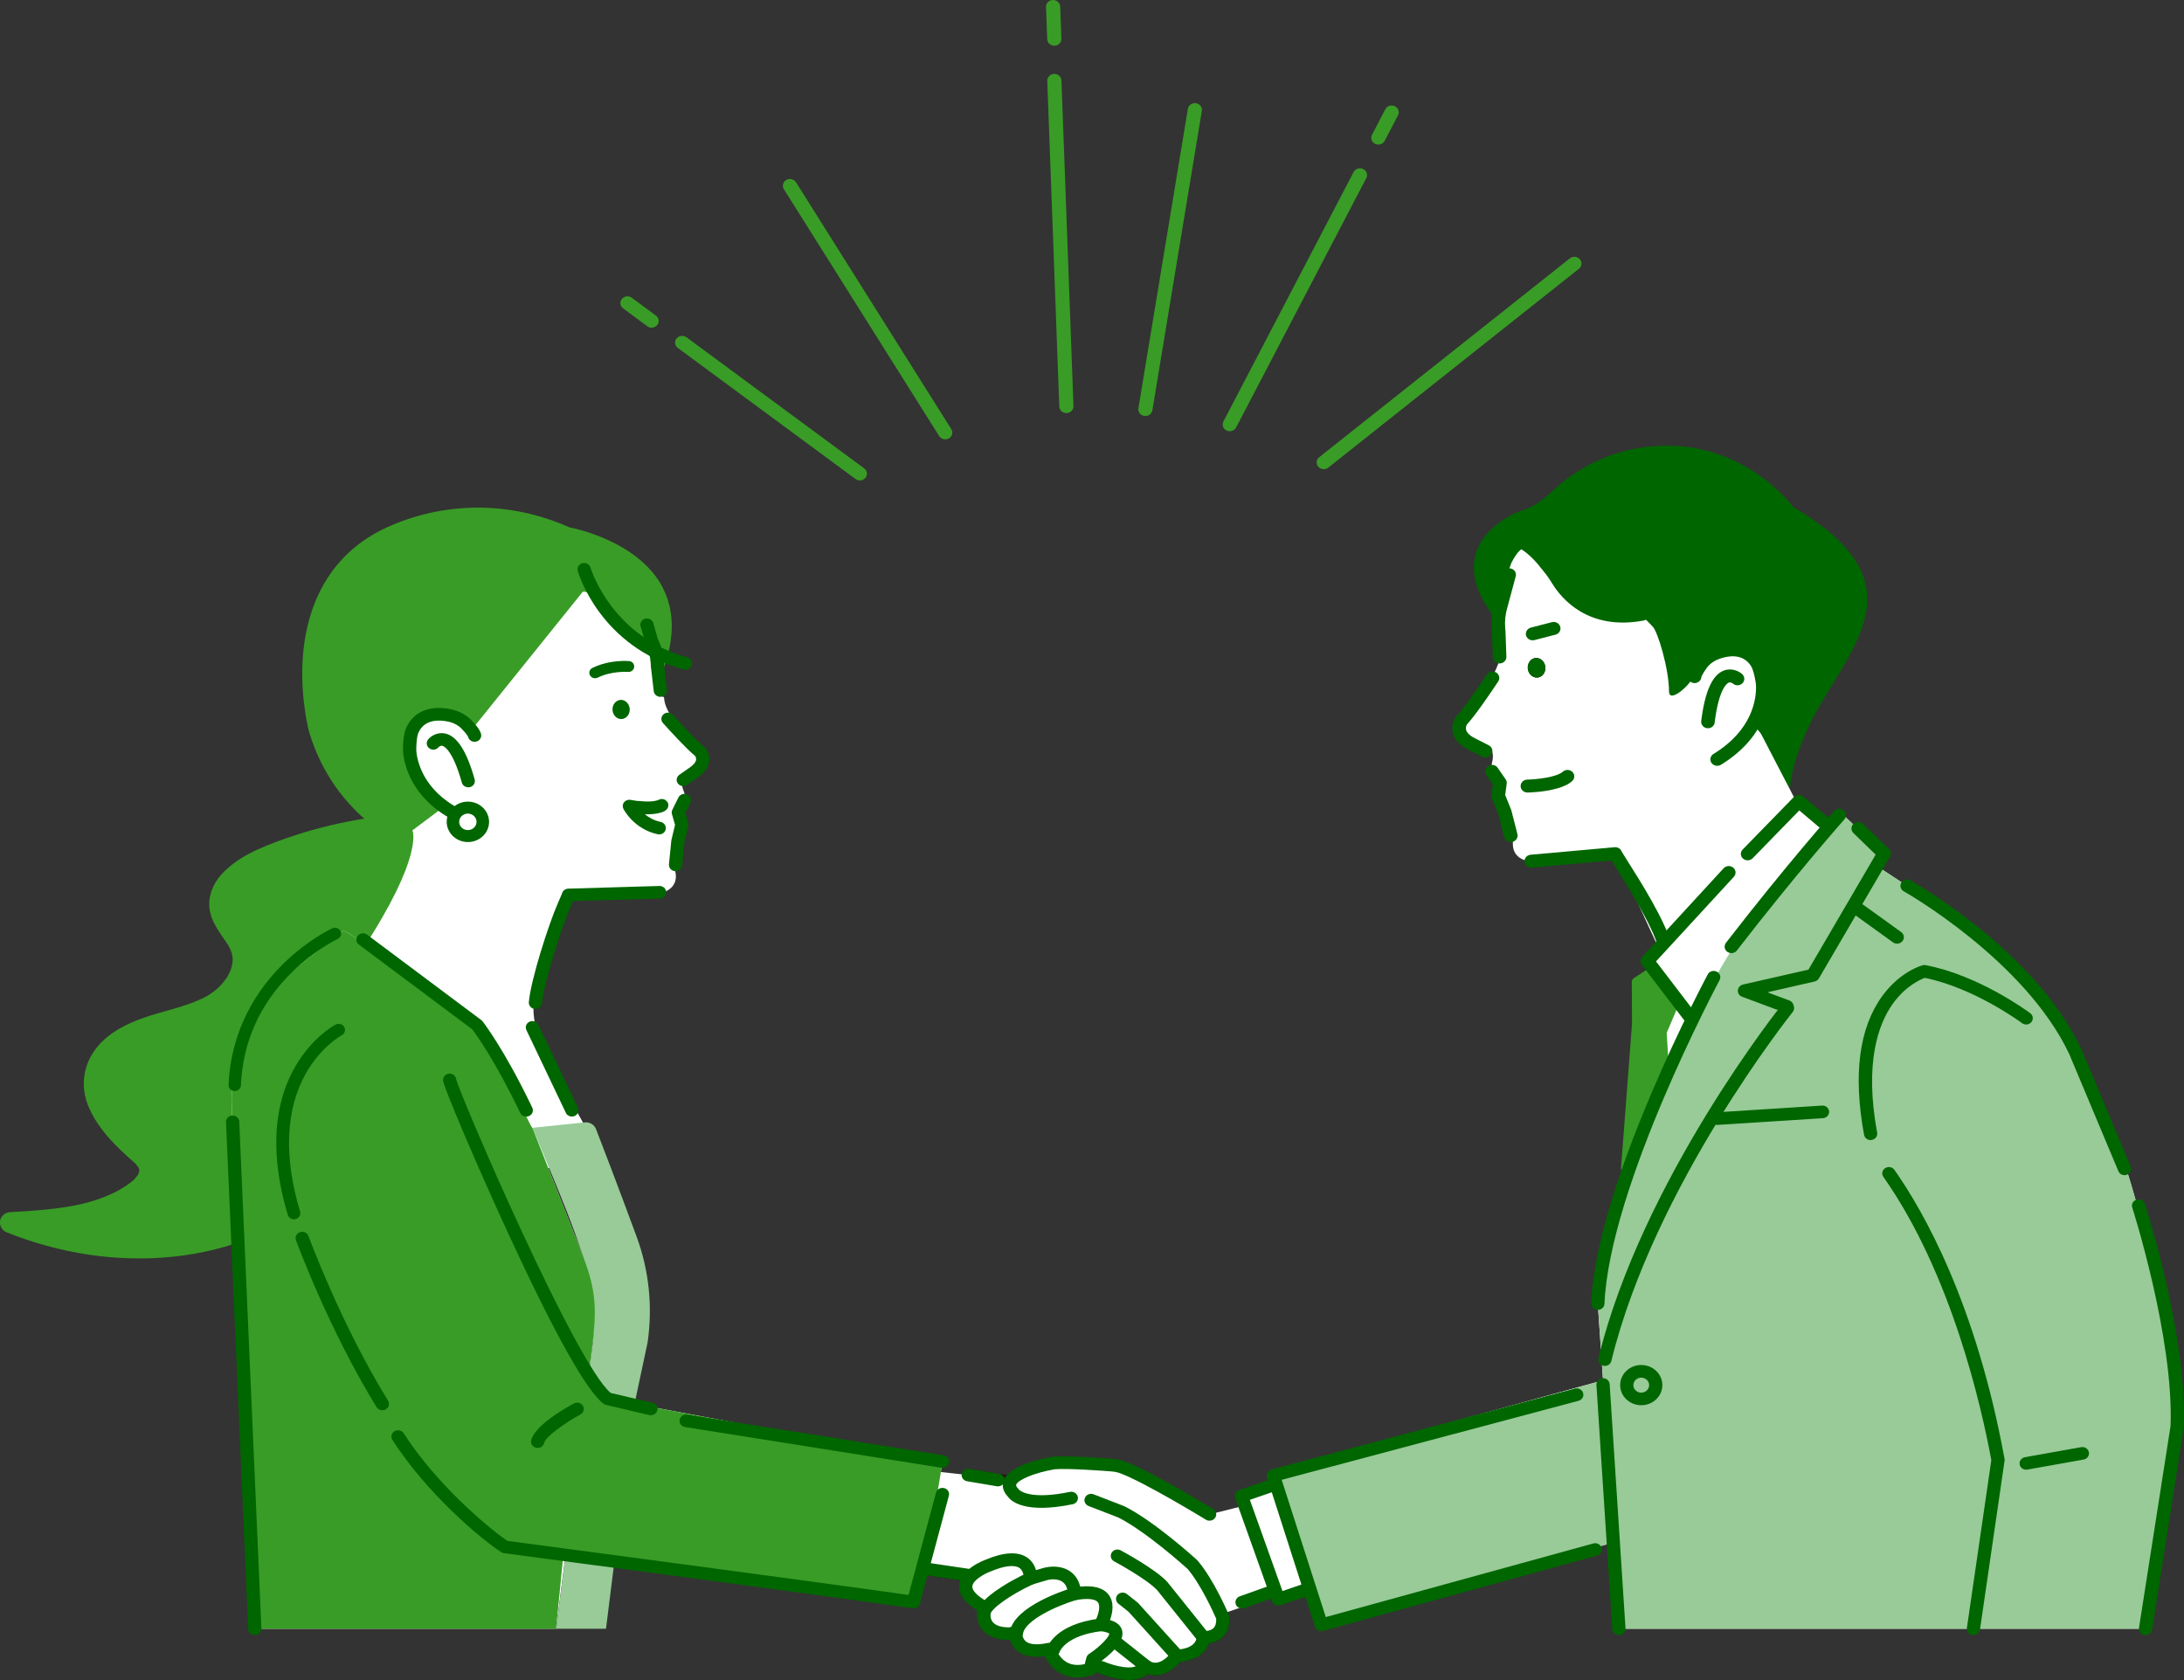 <?xml version="1.0" encoding="UTF-8"?><svg id="b" xmlns="http://www.w3.org/2000/svg" viewBox="0 0 416 320"><rect x="0" y="0" width="416" height="320" fill="#333333" stroke="none"/><defs><style>.d{fill:#399c26;}.d,.e,.f,.g,.h,.i,.j{stroke-width:0px;}.e{fill:#060;}.f{fill:#98cb98;}.g{fill:#221815;}.h{fill:#f98488;}.i{fill:#fff;}.j{fill:#20110d;}</style></defs><g id="c"><path class="e" d="M341.6,96.6s-10.17-14.05-28.75-11.38c-5.33.76-10.33,2.95-14.57,6.11-2.81,2.09-4.63,4.86-8.81,6.05,0,0-17.32,6.24-3.17,22.27l17.2,18.08,24.17,14.37,8.91,6.89s3.18.24,4.07-7.05c.82-6.69,1.69-8.14,2.62-10.64,5.95-15.92,25.52-28.67-1.66-44.71Z"/><path class="i" d="M287.77,107.54c-1.33,3.3-2.61,8.93-2.25,17.86.02.4-.05.8-.2,1.18-.67,1.67-2.82,6.54-6.35,9.75-.61.56-.98,1.34-.94,2.15.05,1.01.64,2.27,2.88,3.06.31.11.65.17.98.18.92.03,3.11.44,2.3,3.58,0,0-.36,1.24.62,2.71.37.56.56,1.21.5,1.86-.08.86,0,2.12.81,3.17.53.69.92,1.47,1.18,2.29l.26.81c.48,1.47.64,3,.61,4.54-.04,1.76.96,4.19,7.14,3.36l10.04-1.18c1.37-.16,2.69.55,3.24,1.76l7.4,16.11c.75,1.63,2.81,2.27,4.42,1.38l26.24-14.49c1.42-.79,1.96-2.49,1.23-3.9l-12.35-23.77c-.15-.29-.35-.55-.58-.78l-8.07-9.92c-1.39-1.33-3.69-1.12-4.8.43-1.34,1.88-4.16,3.94-4.17,2.05-.02-4.49-2.18-11.44-3.08-12.35-1.07-1.08-1.99-2.49-3.7-1.68-2.82,1.33-13.17-1.84-19.81-12.7-1.26-2.06-3.21,1.62-3.57,2.53Z"/><path class="i" d="M322.77,128.88s-.06-.55,1.25-2.37c.74-1.02,1.83-1.75,3.04-2.18,2.01-.72,5.56-1.28,7.58,1.92.62.98,1.1,3.32,1.13,4.46.07,3.18-1.12,9.29-8.7,13.92l-4.3-15.75Z"/><path class="e" d="M325.99,145.3c-.39-.57-.21-1.33.39-1.7,7.46-4.56,8.15-10.51,8.1-12.86-.02-1.04-.49-3.14-.94-3.86-1.59-2.52-4.45-1.96-6.01-1.4-1.04.37-1.88.97-2.43,1.73-.81,1.12-.99,1.63-1.03,1.74-.04.59-.52,1.08-1.15,1.15-.71.07-1.35-.42-1.42-1.09-.08-.68.41-1.72,1.48-3.2.85-1.17,2.11-2.08,3.65-2.63,3.89-1.39,7.3-.48,9.14,2.44.77,1.23,1.28,3.78,1.31,5.07.06,2.76-.73,9.74-9.29,14.98-.1.06-.21.11-.33.14-.54.15-1.14-.04-1.46-.51ZM324.06,128.75h0s0,0,0,0ZM324.06,128.75s0,0,0,0c0,0,0,0,0,0ZM324.06,128.75s0,0,0,0c0,0,0,0,0,0Z"/><path class="e" d="M283.34,144.23c.32-.09.6-.3.77-.6.34-.6.1-1.34-.53-1.67l-2.31-1.18s-.03-.02-.05-.02c-1.1-.51-1.77-1.1-1.95-1.7-.15-.49.06-.92.14-1.07,1.57-1.69,4.4-5.84,5.97-8.2.38-.57.2-1.33-.4-1.7-.6-.36-1.4-.19-1.78.38-2.65,3.98-4.76,6.88-5.79,7.96-.04.04-.08.08-.11.13-.1.14-1,1.44-.54,3.11.37,1.34,1.48,2.45,3.3,3.3l2.29,1.17c.31.16.67.19.98.09Z"/><path class="e" d="M296.32,120.87c.67-.19,1.06-.86.87-1.5-.19-.66-.9-1.04-1.58-.87l-4.02,1.04c-.68.18-1.09.85-.91,1.51.19.66.9,1.04,1.58.87l4.02-1.04s.02,0,.03,0Z"/><path class="j" d="M294.27,127.84c-.3.97-1.25,1.46-2.13,1.1-.88-.36-1.35-1.43-1.05-2.4.3-.97,1.25-1.46,2.13-1.1.88.36,1.35,1.43,1.05,2.4Z"/><path class="e" d="M325.69,138.66c.48-.14.85-.53.91-1.03.82-6.6,2.4-7.5,2.7-7.62.37-.14.76.17.78.19.52.46,1.33.43,1.82-.07.49-.5.45-1.28-.07-1.75-.56-.5-1.91-1.21-3.4-.69-2.24.78-3.68,3.94-4.39,9.64-.08.67.42,1.29,1.13,1.37.18.02.36,0,.52-.04Z"/><path class="e" d="M294.27,127.84c-.3.97-1.25,1.46-2.13,1.1-.88-.36-1.35-1.43-1.05-2.4.3-.97,1.25-1.46,2.13-1.1.88.36,1.35,1.43,1.05,2.4Z"/><path class="e" d="M286.01,126.31c.55-.16.94-.65.92-1.22l-.14-4.01c0-.4-.03-.9-.08-1.46-.12-1.31.02-2.62.4-3.89l1.59-5.92c.2-.65-.2-1.34-.88-1.52-.68-.19-1.4.19-1.6.84l-1.59,5.92c-.47,1.56-.64,3.17-.49,4.79.04.39.08.92.07,1.22,0,.03,0,.05,0,.08l.14,4.04c.02.68.62,1.21,1.33,1.19.11,0,.23-.02.33-.05Z"/><path class="e" d="M285.32,104.48c.28-1.02.78-1.64,1.27-2.01.36-.32.82-.58,1.41-.69,1.95-.37,4.3,1.07,7.19,4.39.96,1.11,1.86,2.34,2.74,3.78,1.42,2.31,5.68,7.5,14.62,5.84.7-.13,1.38.31,1.51.97.13.63-.27,1.23-.89,1.41-.04.01-.08.02-.13.03-10.57,1.97-15.65-4.25-17.35-7.01-.81-1.32-1.63-2.45-2.5-3.45-1.91-2.2-3.16-3.04-3.89-3.36-.07-.02-.13-.04-.2-.06-.13-.05-.58-.17-.87-.04-.27.13-.42.51-.5.81-.11.42-.45.73-.85.84-.21.06-.44.07-.67.01-.67-.16-1.07-.81-.9-1.45Z"/><polygon class="i" points="319.77 183.66 312.99 192.47 314.04 219.48 327.54 195.13 319.77 183.66"/><polygon class="d" points="311.72 195.02 311.68 187 314.81 184.95 319.25 190.36 316.6 196.58 317.38 209.78 316.07 214.63 309.62 222.52 311.72 195.02"/><path class="d" d="M309.32,223.28c-.35-.13-.58-.46-.55-.83l2.09-27.47-.04-7.98c0-.27.14-.53.37-.68l3.13-2.05c.37-.25.89-.17,1.17.17l4.44,5.41c.19.23.24.54.12.81l-2.58,6.05.77,13.02c0,.08,0,.17-.03.25l-1.31,4.85c-.03.11-.08.21-.15.3l-6.44,7.89c-.12.15-.29.25-.48.29-.17.04-.34.03-.51-.03ZM316.51,209.7l-.77-13.07c0-.12.01-.24.06-.36l2.46-5.78-3.64-4.43-2.09,1.37.04,7.58s0,.04,0,.06l-1.89,24.8,4.59-5.62,1.23-4.56Z"/><path class="h" d="M43.22,186.17c-.15.2-.08.11,0,0h0Z"/><path class="h" d="M44.11,184.26c-.11.19-.1.26-.07.22.02-.07.04-.14.07-.2,0,0,0-.01,0-.02Z"/><path class="d" d="M126.31,112.05c-4.59-9.04-17.25-11.5-17.82-11.6-10.81-4.8-20.46-4.14-26.66-2.74-6.72,1.52-10.94,4.21-10.98,4.23-9.89,5.95-12.62,15.84-13.16,23.09-.59,7.85,1.18,14.38,1.2,14.44,2.45,8.11,6.99,13.39,10.5,16.46-4.44.7-8.83,1.75-13.08,3.13-2.44.79-4.88,1.68-7.21,2.73-2.33,1.05-4.5,2.37-6.31,4.12-1.73,1.66-2.9,3.83-2.94,6.2-.04,2.43,1.22,4.44,2.59,6.4.3.42.6.85.88,1.29.06.1.12.2.18.29.12.24.25.47.36.71.1.23.2.47.28.71,0,0,0,0,0,0,0,.08.07.29.08.35.04.2.06.41.08.61.01.12.01.25.02.37,0,0,0,.01,0,.02,0,.02,0,.04,0,.06-.03.45-.11.89-.22,1.34,0-.01.01-.03.02-.04-.01.02-.02.04-.03.06,0,.03-.02.07-.02.1-.01.05-.03.09-.04.1,0,.03-.02.06-.03.09-.1.28-.22.55-.35.81-.11.23-.23.46-.36.68-.02.03-.04.07-.07.11.02-.03.05-.07.08-.11-.05.07-.1.15-.15.22-.32.47-.68.92-1.07,1.34-.18.2-.37.38-.56.57,0,0,0,0,0,0-.07.06-.13.12-.2.18-.44.37-.91.72-1.4,1.04-.23.15-.46.29-.7.42-.03.01-.16.09-.23.12-.03.02-.07.04-.1.05-.59.29-1.19.56-1.8.81-2.25.9-4.61,1.5-6.95,2.17-4.45,1.28-9.18,3.13-11.97,6.88-1.51,2.02-2.25,4.32-2.21,6.8.03,2.09.78,4.17,1.82,5.99,1.13,1.97,2.55,3.74,4.16,5.38.82.83,1.66,1.64,2.53,2.42.4.36.81.7,1.2,1.07.03.03.07.06.1.09.16.15.13.13-.08-.08.07.02.23.24.27.3.03.03.23.27.36.44.03.07.07.13.1.2,0,.01.04.09.07.16.01.07.03.15.03.22,0,.01,0,.03,0,.04-.02.1-.04.31-.04.33,0,.01,0,.02,0,.03-.06.18-.21.66-.33.68.05-.07.09-.14.14-.21-.05.08-.1.15-.16.23-.08.11-.17.22-.26.33-.15.18-.38.52-.59.63.06-.05.12-.1.18-.16-.07.06-.15.13-.22.19-.07.06-.15.12-.22.18-.26.21-.53.4-.81.59-.47.32-.95.62-1.44.9-.18.1-.36.21-.55.31-.04.02-.08.04-.1.05-.17.08-.34.17-.51.25-1.02.49-2.07.91-3.14,1.27-.49.17-.99.32-1.49.46-.27.08-.55.15-.83.22-.14.04-.28.08-.42.11.6-.1-.05,0-.17.04-1.13.26-2.27.47-3.41.64-2.31.35-4.65.56-6.98.72-1.11.07-2.23.14-3.34.2-.88.05-1.74.86-1.83,1.69-.1.87.35,1.78,1.23,2.13,4.98,2.01,10.24,3.46,15.59,4.26,5.32.8,10.79.96,16.15.4,5.29-.55,10.56-1.81,15.44-3.84,4.48-1.86,8.69-4.36,12.38-7.4,3.69-3.03,6.96-6.55,9.53-10.51,2.64-4.06,4.59-8.45,5.66-13.13.26-1.12.42-2.26.61-3.39.05-.32.12-.63.2-.94,0,0,0,0,0,0,0-.01.01-.02.02-.04.06-.16.12-.31.2-.47,0-.01.05-.08.08-.14.08-.11.17-.21.25-.31,0-.01.02-.02.02-.03,0,0,0,0,0,0,.13-.1.26-.2.4-.3.12-.08.24-.16.37-.23.04-.02.13-.06.17-.09.27-.13.54-.26.82-.39.7-.32,1.41-.65,2.11-.97,1.41-.65,2.82-1.29,4.22-1.94,4.66-2.14,10.78-4.3,12.24-9.59.77-2.78-.69-5.46-1.96-7.87-1.29-2.44-2.68-4.83-4.17-7.17-2.6-4.08-5.51-7.98-8.71-11.66l18.03-5.82h.03s22.78-19.98,22.78-19.98l.03-.04c4.6-8.27,5.46-15.36,2.56-21.07ZM26.35,222.29c.07.09.11.16.1.17-.03-.06-.07-.11-.1-.17ZM26.52,222.69c.03.08.05.15.04.15-.01-.05-.03-.1-.04-.15ZM78.26,198.57s.03-.01.05-.02c-.1.06-.34.16-.05.02Z"/><path class="i" d="M133.92,144.38c-.08-.87-2.94-4.16-3.4-4.65-1.76-1.83-3.88-4.48-4.02-6.72,0-.14-.01-.23-.12-.27-.02,0-.08-.02-.16.02-.07-.15-.1-.57-.12-.76,0-.08-.01-.16-.02-.22-.76-6.96-2.93-13.21-3.31-13.34l-.1-.03-.07.06c-.07.06-.12.1.14.99.69,2.37.45,2.9.24,3.01-.74.39-3.53-2.48-5.77-4.79-3.26-3.36-5.31-5.37-6.22-4.92h-.03s-21.95,27.27-21.95,27.27l-7.25,6.62c-.13.16.01.56,1.59,3.88.58,1.22,1.29,2.73,1.36,3.01l-6.17,4.63.05.1s2.13,4.82-9.69,22.81l-.05.08.06.08c.14.17,11.43,22.57,27.15,38.19.02.02,4.32,5.41,4.35,5.42.14.02,12.47-7.25,12.54-7.33.23-.26-7.83-14-8.53-15.5-.41-.87-.91-1.96-1.38-3.18-1.31-3.42-1.72-6.35-1.25-8.95l4.7-16.03c.33-1.15,2.79-3.27,4.07-3.3l11.56.05c2.95-.01,4.94-.6,5.93-1.74.62-.72.83-1.68.6-2.77-.28-1.35-.29-2.81-.04-4.34l.15-.92c.12-.72.38-1.45.81-2.24.61-1.13.5-2.34.31-3.16-.14-.6-.07-1.25.21-1.85.72-1.57.21-2.73.19-2.78-.45-1.06-.5-1.91-.14-2.53.4-.71,1.25-.95,1.71-1.04.33-.06.7-.13,1-.33,1.04-.71,1.19-1.49,1.09-2.51Z"/><path class="i" d="M90.39,140.09s-.02-.54-1.56-2.12c-.86-.89-2.02-1.45-3.26-1.71-2.05-.43-5.57-.5-7.05,2.86-.45,1.03-.58,3.36-.44,4.47.4,3.09,2.45,8.84,10.45,12.31l1.86-15.81Z"/><path class="e" d="M88.35,157.09c-.11-.02-.23-.05-.34-.1-9.05-3.93-10.83-10.58-11.18-13.26-.16-1.25-.04-3.79.53-5.08,1.35-3.07,4.52-4.41,8.48-3.57,1.57.33,2.92,1.04,3.92,2.06,1.25,1.29,1.87,2.23,1.9,2.9.03.66-.52,1.22-1.22,1.25-.62.02-1.16-.39-1.28-.96-.05-.11-.3-.57-1.25-1.55-.64-.66-1.54-1.13-2.61-1.35-1.6-.33-4.45-.5-5.61,2.15-.33.75-.48,2.84-.35,3.86.3,2.28,1.83,7.94,9.72,11.36.63.28.91.99.63,1.59-.24.5-.79.77-1.34.69ZM89.13,140.14s0,0,0,0t0,0ZM89.13,140.13s0,0,0,0c0,0,0,0,0,0ZM89.13,140.13s0,0,0,0c0,0,0,0,0,0Z"/><path class="i" d="M48.53,310.22s-3.84-75.97-4.22-96.56c0,0-2.05-19.22,7.71-25.89l13.24-10.42c.99-.78,15.56,12.11,25.62,17.87,2.51,1.43,9.75,18.98,10.53,19.6h0l9.68,24.58c2.56,6.58,2.55,10.32,1.69,17.3l-6.86,53.53h-57.39Z"/><path class="e" d="M101.8,192.16c-.65-.09-1.12-.65-1.07-1.29.38-4.32,3.81-14.96,5.58-18.96.32-.73.63-1.42.72-1.67.11-.54.59-.95,1.18-.98l17.36-.51c.7-.03,1.29.48,1.32,1.14.03.66-.5,1.23-1.2,1.26l-16.53.47c-.14.32-.31.71-.53,1.22-1.58,3.58-5.05,14.28-5.39,18.22-.06.66-.67,1.15-1.36,1.1-.03,0-.06,0-.08,0Z"/><path class="e" d="M134.18,142.3s-.08-.08-.12-.11c-1.01-.79-3.15-2.99-5.89-6.03-.45-.5-1.24-.56-1.76-.13-.52.43-.58,1.18-.14,1.68,1.61,1.79,4.55,4.98,6.1,6.24.09.12.27.41.22.77-.07.49-.54,1.03-1.36,1.57l-1.84,1.29c-.55.39-.67,1.14-.26,1.67.2.26.49.42.82.47.33.05.66-.03.93-.22l1.78-1.25c1.47-.95,2.28-2.05,2.43-3.27.18-1.52-.78-2.56-.89-2.68Z"/><path class="e" d="M128.49,165.92c-.66-.09-1.13-.66-1.07-1.3l.45-4.51c0-.05.01-.1.03-.16l.68-2.84-.59-2.05c-.08-.28-.05-.57.08-.83l1.15-2.33c.3-.6,1.05-.86,1.68-.58.63.28.9,1,.6,1.6l-.95,1.93.55,1.91c.06.19.06.39.01.59l-.74,3.06-.44,4.43c-.07.66-.68,1.15-1.38,1.08-.02,0-.05,0-.07,0Z"/><path class="e" d="M89,149.94c-.48-.07-.9-.4-1.03-.88-1.76-6.28-3.42-6.94-3.73-7.01-.38-.08-.71.27-.72.29-.44.52-1.22.59-1.77.18-.54-.42-.62-1.18-.19-1.7.47-.56,1.67-1.42,3.19-1.12,2.29.46,4.14,3.32,5.66,8.75.18.64-.22,1.3-.89,1.47-.17.04-.35.05-.51.03Z"/><path class="i" d="M91.93,156.93c.23-1.48-.84-2.86-2.39-3.08-1.55-.22-3,.8-3.23,2.28-.23,1.48.84,2.86,2.39,3.08,1.55.22,3-.8,3.23-2.28Z"/><path class="e" d="M88.52,160.34c-2.2-.32-3.72-2.28-3.39-4.38.33-2.1,2.39-3.55,4.59-3.23,2.2.32,3.72,2.28,3.39,4.38-.33,2.1-2.39,3.55-4.59,3.23ZM89.36,154.98c-.9-.13-1.74.46-1.88,1.32-.14.86.49,1.66,1.39,1.79.9.13,1.74-.46,1.88-1.32.14-.86-.49-1.66-1.39-1.79Z"/><path class="e" d="M116.86,135.97c.43.9,1.42,1.25,2.22.78.8-.46,1.1-1.57.67-2.46-.43-.9-1.42-1.25-2.22-.78s-1.1,1.57-.67,2.46Z"/><path class="e" d="M125.59,132.71c-.55-.08-1-.5-1.07-1.06l-.45-3.9c-.07-.38-.1-.87-.13-1.42-.08-1.29-.4-2.53-.96-3.71l-.9-3.13c-.29-.61,0-1.32.63-1.59.64-.27,1.38,0,1.67.6l.9,3.13c.69,1.45,1.08,2.98,1.18,4.57.02.38.05.9.11,1.19,0,.02,0,.05.01.07l.45,3.93c.08.66-.42,1.26-1.12,1.33-.11.01-.22,0-.33,0Z"/><path class="e" d="M120.8,127.04c.06-.57-.39-1.08-.99-1.13-.15-.01-3.67-.31-6.97,1.31-.54.26-.75.89-.47,1.4.28.51.93.71,1.47.45,2.71-1.33,5.72-1.09,5.77-1.09.11.01.23,0,.33-.02.45-.09.81-.46.85-.92Z"/><path class="e" d="M130.38,127.55c-.05,0-.11-.02-.16-.03-15.87-4.37-20-18.18-20.17-18.76-.18-.64.21-1.3.88-1.48.67-.18,1.37.2,1.55.84h0c.04.13,3.96,13.11,18.43,17.09.67.18,1.06.85.86,1.49-.18.59-.78.94-1.4.86Z"/><path class="f" d="M101.41,214.81l9.95-1.03c.95-.1,1.84.43,2.17,1.28,1.15,2.96,3.98,10.31,7.73,20.48,2.38,6.46,3.08,13.38,2.09,20.17l-2.69,12.65-5.23,41.86h-9.5l6.86-53.53c.81-5.81.23-11.73-1.69-17.3-2.39-6.93-3-8.53-9.68-24.58Z"/><path class="g" d="M215.02,320c-.55,0-1.17-.05-1.86-.17-1.75-.3-3.31-.9-3.74-1.08-6.88-1.67-20.75-15.01-23.03-17.23l-18.89-2.81c-.69-.1-1.16-.72-1.05-1.37.11-.66.75-1.1,1.44-1l19.31,2.87c.27.04.52.16.71.35,4.32,4.27,16.74,15.64,22.21,16.88.08.02.15.04.23.07,1.82.78,5.86,1.86,6.71.24.17-.33.5-.57.89-.64.38-.07.78.03,1.07.28,0,0,.51.38,1.29.29.91-.1,1.91-.81,2.9-2.03.24-.3.61-.47,1-.47.14,0,3.53-.05,3.76-2.41.06-.66.66-1.14,1.36-1.09,0,0,1.14.06,1.8-.57.39-.37.56-.97.53-1.79-.46-1.05-2.88-6.47-5.45-9.49-.7-.64-7.91-7.1-13.13-9.76-1.25-.43-15.93-5.37-23.09-5.96-.04,0-.07,0-.11-.01l-5.68-.96c-.69-.12-1.14-.74-1.02-1.39.12-.65.78-1.09,1.46-.98l5.63.95c7.78.66,23.1,5.9,23.75,6.12.06.02.11.04.16.07,5.77,2.91,13.5,9.94,13.82,10.23.04.03.07.07.1.11,3.1,3.61,5.85,10.08,5.96,10.35.05.11.08.23.09.36.13,1.65-.29,2.95-1.26,3.87-.83.79-1.85,1.09-2.63,1.2-.82,2.49-3.56,3.37-5.43,3.53-1.35,1.53-2.81,2.38-4.33,2.52-.78.07-1.44-.06-1.96-.23-.7.65-1.81,1.16-3.53,1.16Z"/><path class="i" d="M232.64,307.45l22.22-7.69-6.02-15.94-18.45,4.62s-12-7.36-16.79-9.03c-.53-.19-1.09-.3-1.65-.34-2.03-.16-8.43-.63-11.16-.43,0,0-7.16,1.19-8.35,3.56-.84-.13-1.63-.24-2.35-.3l-5.68-.96-14.71-1.59-2.01,18.17,19.31,2.87s15.8,15.62,22.82,17.21c0,0,6.69,2.87,8.36-.32,0,0,2.68,2.23,6.02-1.91,0,0,4.68,0,5.02-3.51,0,0,4.01.32,3.68-3.83,0,0-.09-.22-.26-.6Z"/><path class="e" d="M236.58,306.38c-.51,0-.99-.3-1.18-.78-.24-.62.09-1.32.74-1.55l5.08-1.81c.65-.23,1.38.08,1.63.7s-.09,1.32-.74,1.55l-5.08,1.81c-.15.05-.3.08-.44.08Z"/><path class="e" d="M230.39,289.65c-.23,0-.47-.06-.68-.19-.12-.07-11.94-7.3-16.54-8.92-.41-.14-.85-.23-1.32-.27-1.89-.15-8.21-.61-10.89-.43-4.05.68-7.1,2.07-7.4,2.95-.08.22.17.54.39.77.09.09.11.09.15.18.23.23,2.23,1.96,9.69.42.68-.14,1.35.27,1.5.92.15.65-.29,1.29-.97,1.43-9.09,1.87-11.71-.58-12.3-1.39-1.18-1.25-1.13-2.37-.87-3.1,1.04-2.96,7.48-4.24,9.43-4.57.04,0,.08-.01.12-.01,2.75-.2,8.86.23,11.36.43.69.05,1.36.19,1.98.41,4.86,1.7,16.54,8.85,17.04,9.15.59.36.76,1.1.38,1.66-.24.36-.65.55-1.06.55Z"/><path class="e" d="M215.02,320c-.55,0-1.17-.05-1.86-.17-1.75-.3-3.31-.9-3.74-1.08-6.88-1.67-20.75-15.01-23.03-17.23l-18.89-2.81c-.69-.1-1.16-.72-1.05-1.37.11-.66.75-1.1,1.44-1l19.31,2.87c.27.04.52.16.71.35,4.32,4.27,16.74,15.64,22.21,16.88.08.02.15.04.23.07,1.82.78,5.86,1.86,6.71.24.17-.33.5-.57.89-.64.38-.07.78.03,1.07.28,0,0,.51.38,1.29.29.91-.1,1.91-.81,2.9-2.03.24-.3.61-.47,1-.47.14,0,3.53-.05,3.76-2.41.06-.66.66-1.14,1.36-1.09,0,0,1.14.06,1.8-.57.39-.37.56-.97.53-1.79-.46-1.05-2.88-6.47-5.45-9.49-.71-.64-7.94-7.12-13.15-9.77l-5.71-2.21c-.65-.25-.96-.95-.69-1.57.26-.62,1-.91,1.64-.66l5.77,2.23s.08.03.12.05c5.77,2.91,13.5,9.94,13.82,10.23.04.03.07.07.1.11,3.1,3.61,5.85,10.08,5.96,10.35.05.11.08.23.09.36.13,1.65-.29,2.95-1.26,3.87-.83.79-1.85,1.09-2.63,1.2-.82,2.49-3.56,3.37-5.43,3.53-1.35,1.53-2.81,2.38-4.33,2.52-.78.07-1.44-.06-1.96-.23-.7.65-1.81,1.16-3.53,1.16Z"/><path class="e" d="M190.1,283.11c-.07,0-.15,0-.22-.02l-5.68-.96c-.69-.12-1.14-.74-1.02-1.39.12-.65.78-1.09,1.46-.98l5.68.96c.69.12,1.14.74,1.02,1.39-.11.58-.64.99-1.24.99Z"/><path class="e" d="M229.22,313.08c-.38,0-.76-.16-1-.47l-7.83-9.76c-2.12-2.21-8.11-5.43-8.17-5.46-.61-.32-.83-1.06-.48-1.64.34-.58,1.11-.79,1.72-.46.26.14,6.48,3.47,8.85,5.98.02.02.04.05.06.07l7.86,9.8c.42.53.32,1.28-.24,1.69-.23.17-.5.25-.77.25Z"/><path class="e" d="M224.21,316.58c-.35,0-.71-.14-.96-.42l-8.29-9.17-1.93-1.53c-.54-.43-.61-1.18-.16-1.69.45-.51,1.24-.58,1.78-.15l2.01,1.59c.05.04.1.09.15.14l8.36,9.24c.46.5.4,1.26-.13,1.7-.24.2-.53.29-.82.29Z"/><path class="e" d="M218.19,318.49c-.28,0-.57-.09-.81-.28l-6.02-4.78c-.54-.43-.61-1.18-.16-1.69.45-.51,1.24-.58,1.78-.15l6.02,4.78c.54.43.61,1.18.16,1.69-.25.29-.61.43-.97.43Z"/><path class="i" d="M192.27,311.16l1.34-.24c-.07-1.22-1.34,4.78,6.19,3.19,0,0,1.59,5.74,7.86,3.83l.5-1.91s8.78-5.82,1.5-6.53c0,0,4.26-7.57-5.02-5.9,0,0,.14-3.88-3.89-3.98-.63-.01-1.25.09-1.86.26l-2.61.77s.33-5.98-8.03-2.47c0,0-9.2,3.35-.75,7.97,0,0-1.5,5.02,4.77,5.02Z"/><path class="e" d="M205.24,319.52c-1.14,0-2.19-.25-3.14-.75-1.67-.87-2.62-2.32-3.1-3.31-3.57.49-5.26-.73-6.05-1.91-.24-.36-.43-.78-.55-1.2-.04,0-.08,0-.12,0-2.41,0-4.17-.67-5.21-1.99-.97-1.23-1.03-2.69-.94-3.63-2.42-1.49-3.57-3.1-3.43-4.79.25-2.99,4.47-4.66,5.09-4.89,3.43-1.43,6.05-1.57,7.81-.42,1.01.67,1.5,1.62,1.74,2.43l1.19-.35c.78-.23,1.54-.33,2.26-.32,1.53.04,2.77.52,3.68,1.44.74.75,1.11,1.64,1.28,2.37,2.61-.26,4.43.25,5.41,1.53,1.14,1.48.76,3.49.27,4.84,1.28.37,2.05,1.03,2.3,1.96.62,2.31-2.64,4.94-4.46,6.2l-.39,1.48c-.11.4-.42.73-.84.85-.98.3-1.92.45-2.8.45ZM199.8,312.9c.56,0,1.07.36,1.22.9,0,.01.59,1.99,2.31,2.88.91.47,2.01.56,3.28.28l.32-1.23c.07-.28.25-.53.5-.7,2.23-1.48,3.93-3.34,3.85-3.89h0s-.32-.32-1.75-.46c-.42-.04-.79-.28-.99-.63-.2-.35-.2-.78,0-1.13.47-.85,1.24-2.88.57-3.75-.5-.65-2.04-.79-4.24-.4-.38.07-.77-.03-1.06-.27-.29-.24-.45-.59-.44-.96.01-.62-.14-2.67-2.66-2.73-.45-.01-.94.06-1.45.21l-2.61.77c-.39.12-.82.04-1.15-.2-.33-.24-.51-.62-.48-1.01,0,0,.04-1.36-.88-1.96-.96-.62-2.87-.39-5.37.66-.02,0-.04.02-.06.02-1.1.4-3.41,1.63-3.5,2.85-.07.82,1,1.9,2.93,2.96.5.28.74.84.59,1.37,0,0-.41,1.49.36,2.46.53.66,1.57,1.01,3.07,1.02l.57-.1c.33-.27.79-.37,1.21-.25.26.08.88.35.93,1.25.01.2-.03.39-.11.56.04.32.18.8.58,1.16.74.66,2.19.78,4.18.36.09-.02.18-.03.27-.03Z"/><path class="e" d="M193.61,312.12c-.08,0-.15,0-.23-.02-.69-.12-1.14-.75-1.01-1.4.95-4.88,10.78-7.93,11.9-8.26.66-.2,1.37.16,1.58.79.21.63-.16,1.31-.83,1.51-3.66,1.09-9.66,3.79-10.17,6.4-.11.58-.64.98-1.24.98Z"/><path class="e" d="M200.63,315.48c-.12,0-.24-.02-.36-.05-.67-.19-1.05-.87-.85-1.5.06-.19,1.5-4.59,10.08-5.64.7-.08,1.32.38,1.41,1.04.09.66-.4,1.26-1.09,1.35-6.8.83-7.94,3.82-7.98,3.95-.16.52-.66.86-1.2.86Z"/><path class="i" d="M85.64,205.7s18.56,52.12,30.1,60.72l63.78,11.95s-2.51,17.2-5.52,26.76l-77.82-10.5s-20.06-12.94-38.62-58.81c0,0-7.52-38.25,28.09-30.12Z"/><path class="d" d="M179.52,278.38l-63.78-11.95c-1.19-.89-2.45-2.24-3.76-3.94l.8-5.79c.85-6.97.87-10.72-1.69-17.3l-9.68-24.58c-.78-.63-8.03-18.17-10.53-19.6-10.06-5.75-24.63-18.64-25.62-17.87l-13.24,10.42c-9.77,6.68-7.71,25.89-7.71,25.89.39,20.59,4.22,96.56,4.22,96.56h57.39l1.38-14.02,66.7,8.93c3.01-9.56,5.52-26.76,5.52-26.76Z"/><path class="e" d="M179.52,279.58c-.07,0-.14,0-.21-.02l-48.82-7.75c-.69-.11-1.15-.73-1.04-1.38.11-.66.76-1.1,1.45-.99l48.82,7.75c.69.11,1.15.73,1.04,1.38-.1.59-.64,1.01-1.24,1.01Z"/><path class="e" d="M123.98,269.57c-.1,0-.2-.01-.3-.04l-8.24-1.94c-.17-.04-.33-.11-.47-.22-3.2-2.36-9.29-13.22-18.09-32.28-5.81-12.57-12.47-28.2-12.5-29.34,0-.36.16-.73.44-.97.53-.43,1.33-.38,1.78.13.19.21.28.45.3.7.99,3.62,22.7,54.08,29.42,59.7l7.96,1.87c.68.16,1.09.81.92,1.46-.14.55-.66.91-1.22.91ZM86.47,206.61h0s0,0,0,0Z"/><path class="e" d="M174,306.34c-.06,0-.13,0-.19-.01-19.83-2.84-77.23-10.42-77.81-10.5-.19-.03-.38-.09-.54-.2-3.93-2.56-14.17-11.16-20.72-21.38-.36-.57-.18-1.31.42-1.65.59-.35,1.37-.17,1.74.4,6.14,9.58,15.93,17.91,19.75,20.49,4.44.59,56.41,7.47,76.41,10.3l5.23-19.49c.17-.64.86-1.03,1.54-.87.68.16,1.08.82.91,1.46l-5.52,20.54c-.14.54-.65.91-1.22.91Z"/><path class="e" d="M187.42,309.09c-.58,0-1.1-.38-1.23-.94-.41-1.77,1.08-3.67,4.71-5.97,2.34-1.48,4.73-2.58,4.83-2.63.63-.29,1.38-.04,1.69.56.3.6.04,1.32-.59,1.61-4.44,2.04-8.41,4.91-8.18,5.91.15.65-.28,1.29-.96,1.44-.09.02-.18.03-.27.03Z"/><path class="e" d="M102.41,275.78c-.08,0-.17,0-.25-.02-.68-.13-1.13-.76-.99-1.42.14-.69,1.16-3.22,8.14-7.02.61-.33,1.38-.13,1.72.45.35.58.14,1.31-.47,1.64-3.15,1.72-6.68,4.3-6.91,5.41-.12.57-.65.97-1.24.97Z"/><path class="e" d="M100.24,212.67c-.48,0-.94-.26-1.15-.7-4.77-9.96-8.5-15.08-9.13-15.91l-21.6-16.15c-.55-.41-.64-1.17-.21-1.69.43-.52,1.22-.61,1.77-.2l21.74,16.26c.09.06.16.14.23.22.17.21,4.16,5.33,9.5,16.48.29.6.01,1.32-.62,1.59-.17.07-.35.11-.52.11Z"/><path class="e" d="M108.93,212.67c-.48,0-.94-.26-1.15-.71l-7.52-15.78c-.29-.6,0-1.32.63-1.59.63-.27,1.38,0,1.67.6l7.52,15.78c.29.6,0,1.32-.63,1.59-.17.07-.35.11-.52.11Z"/><path class="e" d="M44.54,207.8c-.59-.08-1.03-.58-1-1.16.46-10.94,5.8-18.46,10.19-22.85,4.76-4.74,9.37-6.89,9.56-6.97.59-.27,1.29-.03,1.57.53.28.56.03,1.23-.55,1.5-.08.04-4.5,2.11-8.94,6.56-5.95,5.96-9.13,13.13-9.48,21.32-.03.62-.57,1.1-1.22,1.08-.04,0-.09,0-.13-.01Z"/><path class="e" d="M48.53,311.43c-.67,0-1.23-.51-1.26-1.15l-4.22-96.56c-.03-.66.51-1.22,1.21-1.25.69-.03,1.28.49,1.31,1.15l4.22,96.56c.03.66-.51,1.22-1.21,1.25-.02,0-.04,0-.05,0Z"/><path class="e" d="M72.82,268.61c-.43,0-.86-.21-1.09-.59-9.14-14.86-15.3-31.63-15.36-31.8-.23-.63.12-1.31.78-1.53.66-.22,1.38.11,1.61.74.06.17,6.14,16.72,15.16,31.37.35.57.15,1.31-.45,1.65-.2.11-.42.17-.64.17Z"/><path class="e" d="M317.44,181.28c.65-.19,1.04-.82.89-1.45-1.04-4.32-6.04-12.24-8.45-16.04-.44-.69-.85-1.35-.99-1.59-.19-.54-.74-.88-1.34-.83l-16,1.43c-.71.06-1.23.66-1.17,1.34s.7,1.17,1.41,1.11l15.15-1.35c.19.3.42.68.73,1.16,2.15,3.41,7.19,11.39,8.14,15.33.16.66.85,1.08,1.55.92.03,0,.06-.01.08-.02Z"/><path class="e" d="M288.15,160.33c.65-.19,1.04-.83.88-1.47l-1.15-4.5c-.01-.05-.03-.1-.05-.15l-1.13-2.78.29-2.16c.04-.29-.03-.59-.2-.83l-1.52-2.2c-.39-.57-1.2-.72-1.79-.35-.59.37-.76,1.14-.37,1.71l1.26,1.82-.27,2.01c-.03.2,0,.41.08.6l1.21,2.99,1.13,4.43c.17.66.87,1.07,1.56.91.02,0,.05-.01.07-.02Z"/><path class="e" d="M296.6,150.18c1.11-.32,2.16-.77,2.86-1.41.52-.47.54-1.25.05-1.74-.49-.49-1.31-.52-1.83-.05-1.2,1.08-5.08,1.48-6.77,1.51-.71.01-1.28.57-1.27,1.25.01.68.6,1.22,1.31,1.21.43,0,3.21-.08,5.63-.78Z"/><polygon class="i" points="250.57 302.16 243.49 304.6 236.47 284.94 243.55 282.5 250.57 302.16"/><path class="e" d="M243.49,305.81c-.19,0-.37-.04-.55-.12-.31-.14-.54-.39-.65-.7l-7.02-19.66c-.22-.62.12-1.3.77-1.52l7.07-2.44c.32-.11.67-.09.98.05.31.14.54.39.65.7l7.02,19.66c.22.62-.12,1.3-.77,1.52l-7.07,2.44c-.14.05-.28.07-.43.07ZM238.07,285.67l6.21,17.38,4.7-1.62-6.21-17.38-4.7,1.62Z"/><polygon class="i" points="341.57 152.88 313.77 183.05 322.13 193.99 349.04 159.2 341.57 152.88"/><path class="e" d="M322.43,195.18c.29-.07.54-.22.73-.45l27.98-35.02c.41-.51.34-1.24-.17-1.67l-7.48-6.32c-.52-.44-1.33-.41-1.8.08l-9.75,10c-.49.5-.46,1.28.07,1.74.52.46,1.34.43,1.82-.06l8.89-9.12,5.64,4.77-26.2,32.8-6.73-8.81,14.83-16.12c.47-.51.42-1.29-.12-1.74-.54-.45-1.35-.4-1.82.11l-15.51,16.86c-.4.43-.43,1.07-.07,1.54l8.35,10.94c.24.31.62.5,1.03.51.11,0,.21-.01.31-.03Z"/><path class="i" d="M408.68,310.22h-100.32l-1.07-16.43-55.61,15.69-9.14-29.25,62.8-17.32-1-14.62,5.96-25.26,8.59-20.64h0c12.84-31.53,32.25-47.13,32.25-47.13l7.73,7.34-1.38,2.35,5.74,3.78,21.61,16.21s22.82,18.89,29.84,86.78c0,0-2.68,25.13-6.02,38.51Z"/><path class="f" d="M408.68,310.22h-100.32l-1.07-16.43-55.61,15.69-9.14-29.25,62.8-17.32-1-14.62,5.96-25.26,8.59-20.64h0c12.84-31.53,32.25-47.13,32.25-47.13l7.73,7.34-1.38,2.35,5.74,3.78,21.61,16.21s22.82,18.89,29.84,86.78c0,0-2.68,25.13-6.02,38.51Z"/><path class="e" d="M251.68,310.69c-.54,0-1.04-.33-1.21-.85l-9.14-28.45c-.1-.31-.06-.65.1-.93.16-.28.44-.49.77-.58l57.79-15.39c.67-.18,1.37.2,1.56.84.19.64-.2,1.3-.88,1.48l-56.54,15.05,8.4,26.14,50.97-14.02c.67-.18,1.37.18,1.56.82.19.64-.19,1.31-.86,1.49l-52.17,14.34c-.12.03-.23.05-.35.05Z"/><path class="e" d="M305.69,260.16c-.1,0-.19-.01-.29-.03-.68-.15-1.1-.8-.94-1.45,8.33-33.97,34.74-67.07,35.01-67.4.42-.53,1.22-.63,1.77-.22.55.4.66,1.16.23,1.69-.26.33-26.35,33.03-34.55,66.48-.14.56-.65.93-1.23.93Z"/><path class="e" d="M327.08,214.26c-.66,0-1.21-.49-1.26-1.12-.05-.66.48-1.24,1.18-1.28l20.06-1.28c.71-.04,1.3.46,1.34,1.12.05.66-.48,1.24-1.18,1.28l-20.06,1.28s-.06,0-.09,0Z"/><path class="e" d="M341.47,192.34c.2-.31.24-.69.11-1.03-.12-.34-.4-.62-.75-.75l-4.19-1.56,8.99-2.05c.35-.08.65-.3.83-.6l13.55-23.18c.28-.48.19-1.07-.21-1.46l-4.93-4.78c-.5-.48-1.32-.49-1.83-.01-.51.48-.52,1.26-.02,1.74l4.25,4.12-12.8,21.9-12.46,2.84c-.55.13-.95.58-.99,1.11-.04.54.29,1.04.82,1.23l6.62,2.46h3Z"/><path class="e" d="M304.35,249.49s-.04,0-.05,0c-.7-.03-1.24-.59-1.21-1.25.42-9.66,4.29-23.14,11.5-40.09,5.35-12.57,10.65-22.47,10.7-22.57.32-.59,1.08-.82,1.7-.52.62.3.87,1.03.55,1.62-.21.39-20.95,39.24-21.93,61.66-.03.65-.59,1.15-1.26,1.15Z"/><path class="e" d="M330.09,181.51c.29-.07.55-.22.74-.47,11.38-14.71,20.39-24.87,20.48-24.97.46-.52.39-1.3-.15-1.73-.54-.44-1.36-.38-1.82.14-.09.1-9.16,10.31-20.59,25.1-.42.55-.3,1.32.27,1.72.32.22.71.29,1.07.21Z"/><path class="e" d="M361.65,179.7c.28-.06.54-.22.73-.45.43-.54.32-1.31-.25-1.72l-7.3-5.26c-.57-.41-1.38-.3-1.81.24-.43.54-.32,1.31.25,1.72l7.3,5.26c.32.23.72.3,1.08.22Z"/><path class="e" d="M308.36,311.43c-.66,0-1.22-.49-1.26-1.13l-3.02-46.52c-.04-.66.49-1.23,1.18-1.28.68-.04,1.29.46,1.34,1.13l3.02,46.52c.04.66-.49,1.23-1.18,1.28-.03,0-.05,0-.08,0Z"/><path class="e" d="M312.62,267.65c-2.22,0-4.02-1.72-4.02-3.83s1.8-3.83,4.02-3.83,4.02,1.72,4.02,3.83-1.8,3.83-4.02,3.83ZM312.62,262.4c-.83,0-1.5.64-1.5,1.43s.67,1.43,1.5,1.43,1.5-.64,1.5-1.43-.67-1.43-1.5-1.43Z"/><path class="e" d="M404.67,223.83c-.5,0-.98-.29-1.17-.76l-9.35-22.29c-8.43-17.9-31.31-30.9-31.54-31.02-.6-.34-.8-1.07-.45-1.65.35-.57,1.13-.76,1.73-.43.97.54,23.82,13.51,32.57,32.14,0,.01.01.03.02.05l9.36,22.31c.26.62-.06,1.32-.7,1.56-.15.06-.31.09-.47.09Z"/><path class="e" d="M408.68,311.43c-.06,0-.12,0-.19-.01-.69-.1-1.17-.71-1.06-1.37l6.01-38.45c.63-16.81-7.22-41.36-7.3-41.61-.21-.64.17-1.31.84-1.5.67-.19,1.37.16,1.58.8.33,1.02,8.08,25.25,7.41,42.47,0,.04,0,.09-.01.13l-6.02,38.51c-.09.6-.63,1.03-1.25,1.03ZM414.7,271.71h0,0Z"/><path class="e" d="M375.91,311.43c-.06,0-.12,0-.18-.01-.69-.09-1.17-.7-1.08-1.36l4.65-31.95c-1.89-10.24-7.61-35.56-20.56-53.95-.39-.55-.23-1.3.35-1.67.58-.37,1.36-.22,1.75.33,5.5,7.81,15.54,25.36,20.98,55.06.02.12.02.25,0,.37l-4.68,32.14c-.09.6-.63,1.04-1.25,1.04Z"/><path class="e" d="M356.3,217.15c-.6,0-1.13-.41-1.24-1-2.11-11.47-.95-20.37,3.47-26.44,3.4-4.68,7.5-5.81,7.67-5.86.19-.05.39-.06.59-.02,10.21,1.95,19.54,8.87,19.93,9.16.55.41.64,1.17.21,1.69-.43.52-1.22.61-1.77.2-.09-.07-9.04-6.7-18.53-8.63-.86.32-3.71,1.57-6.13,4.98-2.7,3.81-5.41,11.15-2.95,24.5.12.65-.34,1.28-1.02,1.39-.07.01-.15.02-.22.02Z"/><path class="e" d="M385.94,279.93c-.6,0-1.13-.4-1.24-.98-.13-.65.32-1.28,1.01-1.4l10.7-1.91c.69-.12,1.34.31,1.47.96.13.65-.32,1.28-1.01,1.4l-10.7,1.91c-.08.01-.16.02-.23.02Z"/><path class="d" d="M218.15,79.24c-.06,0-.12,0-.19-.02-.74-.11-1.24-.77-1.12-1.47l9.42-57.02c.12-.7.81-1.18,1.54-1.07.74.11,1.24.77,1.12,1.47l-9.42,57.02c-.11.64-.69,1.1-1.36,1.09Z"/><path class="d" d="M234.21,82.13c-.19,0-.39-.05-.57-.13-.67-.32-.94-1.09-.61-1.72l24.8-47.51c.33-.64,1.14-.9,1.81-.58.67.32.94,1.09.61,1.72l-24.8,47.51c-.24.46-.73.72-1.24.71Z"/><path class="d" d="M262.51,27.53c-.19,0-.39-.05-.57-.13-.67-.32-.94-1.09-.61-1.72l2.54-4.87c.33-.64,1.14-.9,1.81-.58.67.32.94,1.09.61,1.72l-2.54,4.87c-.24.46-.73.72-1.24.71Z"/><path class="d" d="M252.11,89.36c-.38,0-.75-.16-1.01-.46-.48-.55-.4-1.36.17-1.81l47.75-37.88c.57-.45,1.42-.38,1.9.17.48.55.4,1.36-.17,1.81l-47.75,37.88c-.26.21-.58.3-.89.3Z"/><path class="d" d="M203.09,78.67c-.71-.01-1.3-.55-1.32-1.24l-2.29-62.02c-.03-.71.56-1.31,1.3-1.33.74-.02,1.37.53,1.4,1.24l2.29,62.02c.03.71-.56,1.31-1.3,1.33-.03,0-.05,0-.07,0Z"/><path class="d" d="M200.79,8.7c-.71-.01-1.3-.55-1.32-1.24l-.23-6.13c-.03-.71.56-1.31,1.3-1.33.75-.03,1.37.53,1.4,1.24l.23,6.13c.03.71-.56,1.31-1.3,1.33-.02,0-.05,0-.07,0Z"/><path class="d" d="M180.02,83.68c-.45,0-.88-.23-1.13-.62l-29.58-47.02c-.38-.61-.18-1.4.46-1.76.64-.37,1.47-.17,1.85.44l29.58,47.02c.38.61.18,1.4-.46,1.76-.23.13-.47.19-.72.18Z"/><path class="d" d="M163.76,91.51c-.28,0-.56-.09-.8-.27l-33.85-24.97c-.59-.44-.7-1.24-.24-1.8.46-.56,1.3-.66,1.89-.23l33.85,24.97c.59.44.7,1.24.24,1.8-.27.33-.68.51-1.09.5Z"/><path class="d" d="M124.09,62.41c-.28,0-.56-.09-.8-.27l-4.6-3.4c-.59-.44-.7-1.24-.24-1.8.46-.56,1.3-.66,1.89-.23l4.6,3.4c.59.44.7,1.24.24,1.8-.27.33-.68.51-1.09.5Z"/><path class="e" d="M127.12,152.76c-.36-.56-1.11-.75-1.7-.4-.01,0-1.05.51-3.59.21-.11-.01-.21,0-.31,0-.42-.05-.88-.12-1.39-.22-.47-.09-.95.08-1.25.44-.3.36-.35.85-.14,1.26.08.16,2,3.87,6.54,4.85.09.02.19.03.28.03.58,0,1.1-.38,1.23-.94.15-.65-.27-1.29-.95-1.44-1.27-.27-2.26-.85-3.02-1.46,2.43.08,3.56-.48,3.82-.63v-.02s.04-.03.06-.04c.59-.35.79-1.09.43-1.65Z"/><path class="e" d="M55.99,232.24c-.53,0-1.01-.33-1.17-.84-2.33-7.7-3.98-18.83,1.38-28.18,3.26-5.68,7.54-7.98,7.72-8.07.59-.31,1.33-.11,1.65.45.32.56.11,1.26-.47,1.57-.05.03-3.94,2.15-6.84,7.28-3.86,6.84-4.24,15.93-1.1,26.3.19.61-.19,1.26-.83,1.43-.11.03-.23.05-.34.05Z"/></g></svg>